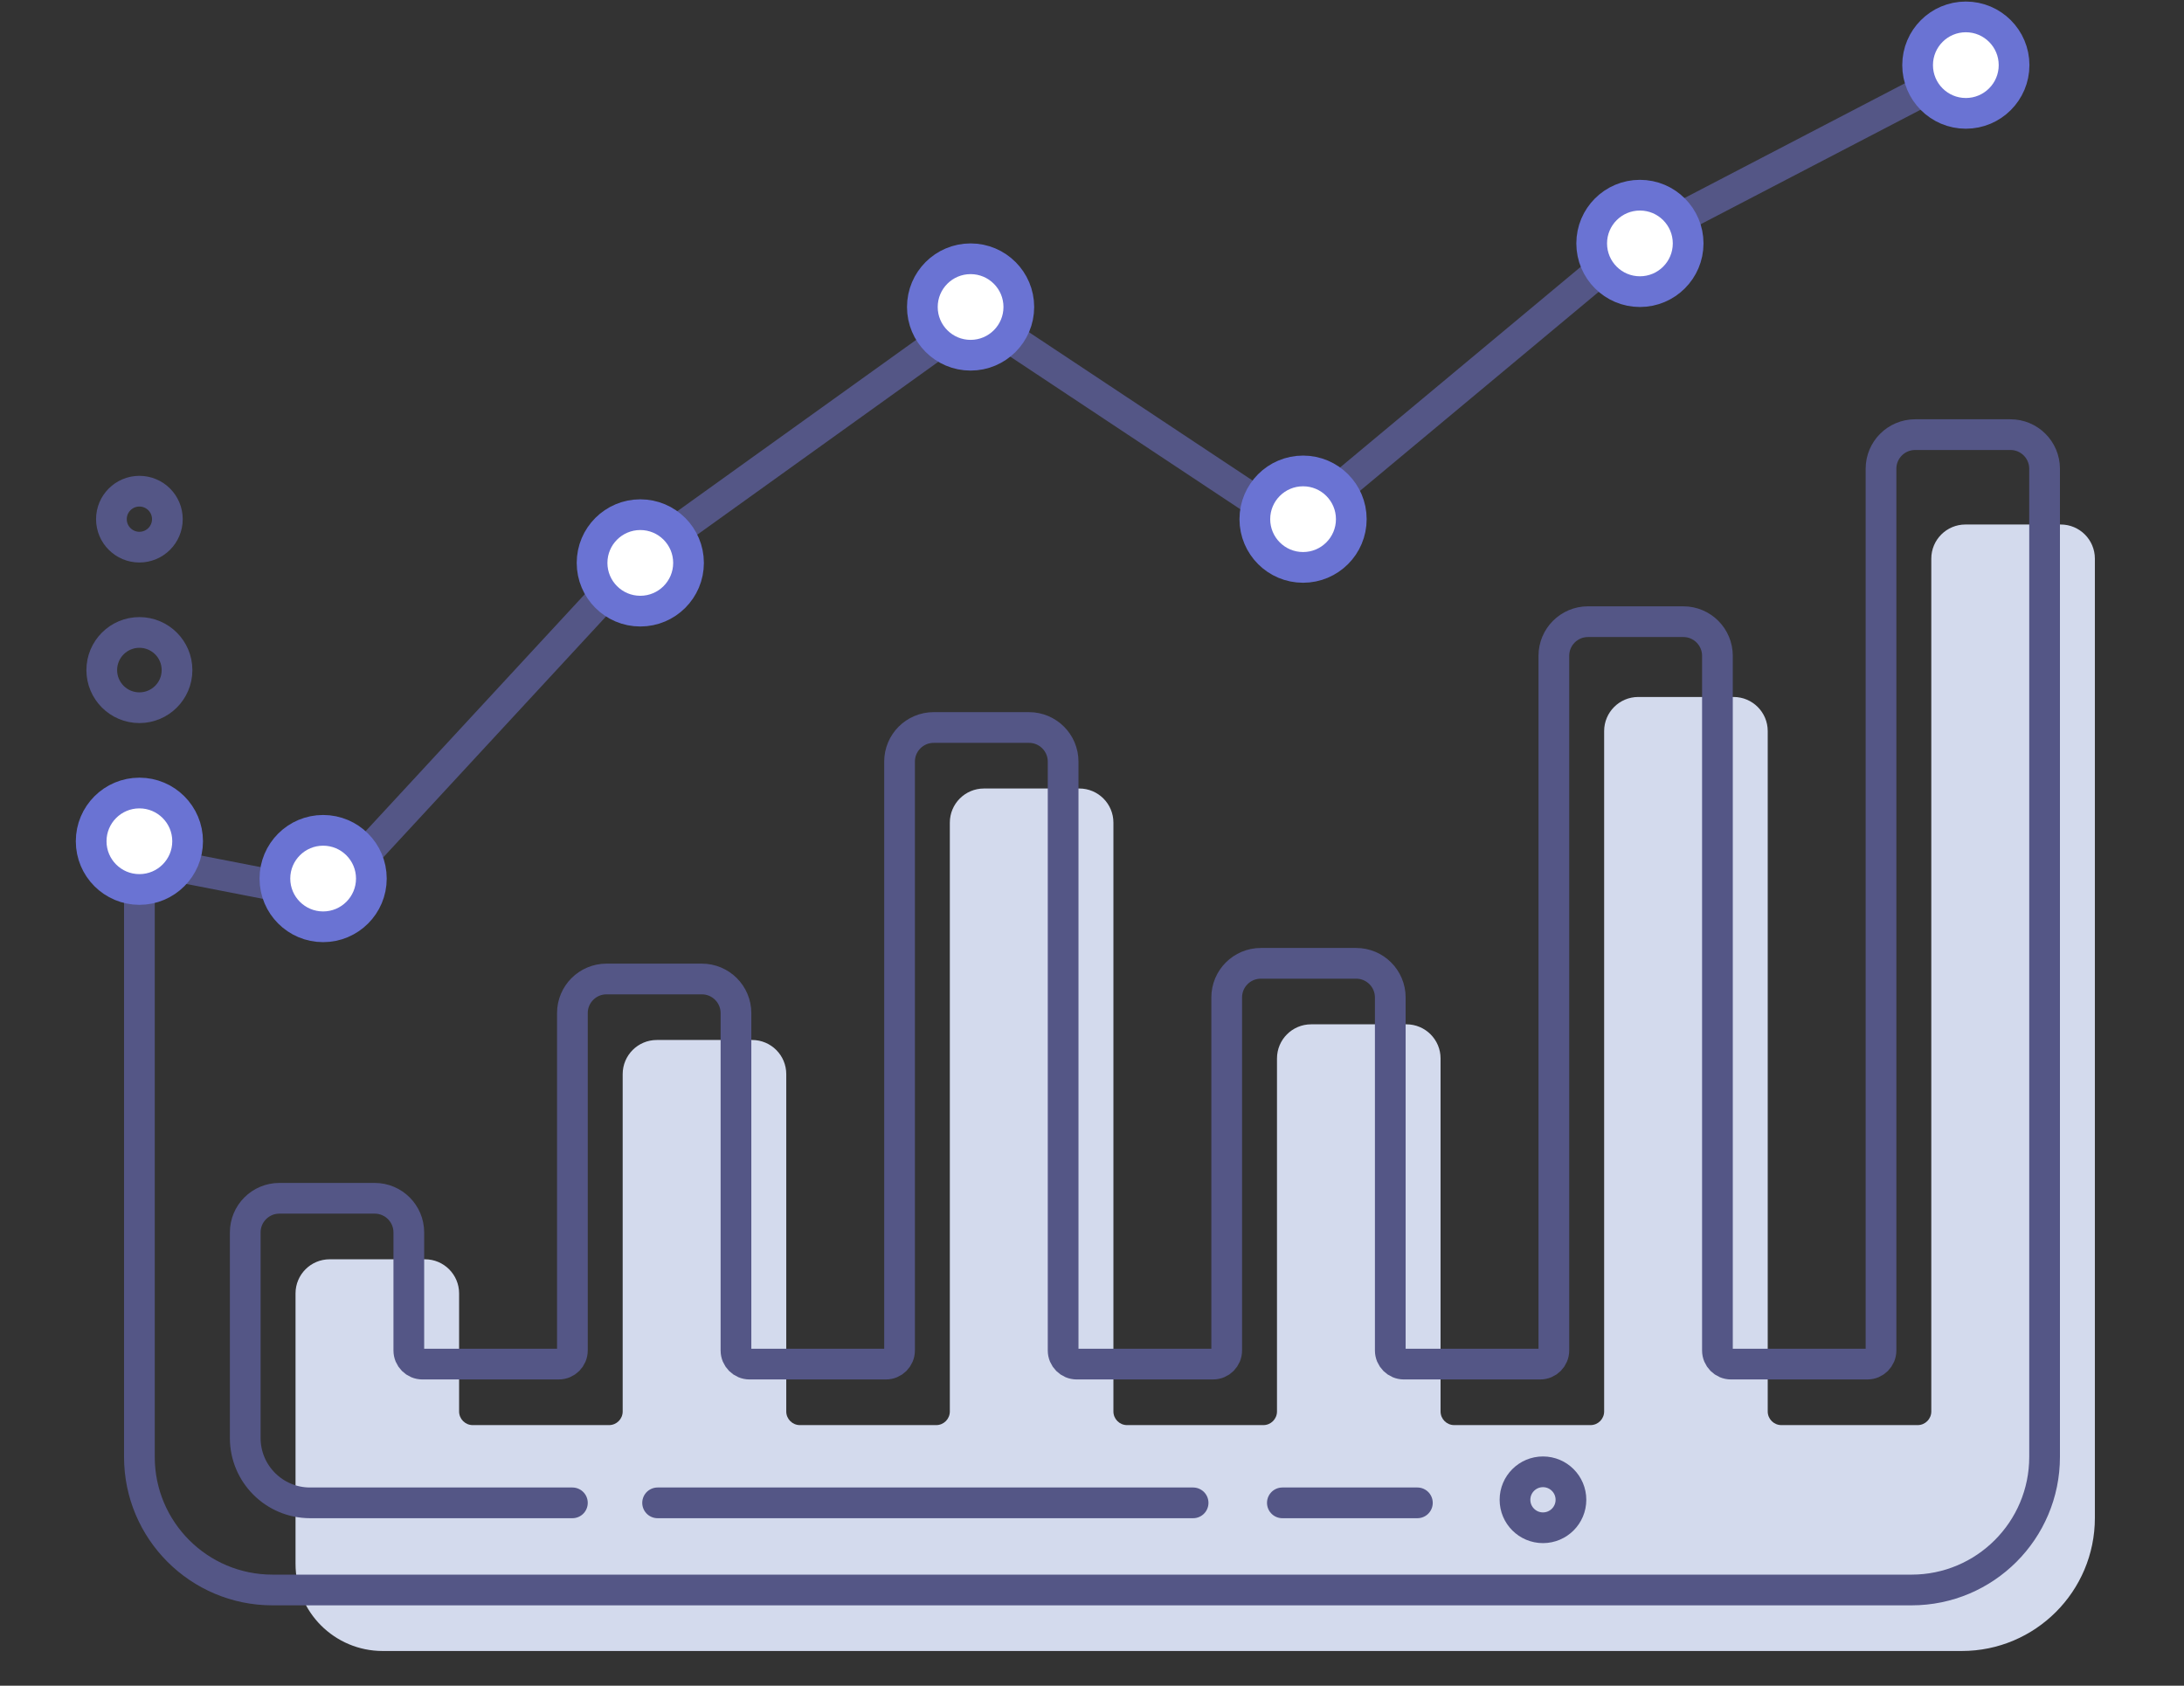<?xml version="1.0" encoding="UTF-8"?><svg id="a" xmlns="http://www.w3.org/2000/svg" viewBox="0 0 640 494"><rect x="0" y="0" width="640" height="494" fill="#333333" stroke="none"/><path d="m112.139,483.82h462.744c21.539,0,39-17.461,39-39V163.707c0-5.523-4.477-10-10-10h-27.935c-5.522,0-10,4.477-10,10v249.918c0,2.209-1.79,4-4,4h-39.934c-2.209,0-4-1.791-4-4v-199.377c0-5.523-4.477-10-10-10h-27.935c-5.523,0-10,4.477-10,10v199.377c0,2.209-1.791,4-4,4h-39.935c-2.209,0-4-1.791-4-4v-103.448c0-5.523-4.477-10-10-10h-27.934c-5.523,0-10,4.477-10,10v103.448c0,2.209-1.791,4-4,4h-39.935c-2.209,0-4-1.791-4-4v-172.555c0-5.523-4.477-10-10-10h-27.935c-5.523,0-10,4.477-10,10v172.556c0,2.209-1.791,4-4,4h-39.934c-2.21,0-4-1.791-4-4v-98.859c0-5.523-4.478-10-10-10h-27.935c-5.523,0-10,4.477-10,10v98.859c0,2.209-1.791,4-4,4h-39.935c-2.209,0-4-1.791-4-4v-34.593c0-5.523-4.477-10-10-10h-27.934c-5.523,0-10,4.477-10,10v79.252c.001,14.103,11.434,25.535,25.537,25.535Z" style="fill:#d3daed; stroke-width:0px;"/><path d="m167.735,440.408h-76.87c-10.493,0-19-8.507-19-19.001v-60.251c0-5.523,4.477-10,10-10h27.935c5.523,0,10,4.477,10,10v34.592c0,2.21,1.791,4,4,4h39.935c2.209,0,4-1.79,4-4v-98.858c0-5.523,4.477-10,10-10h27.934c5.523,0,10,4.477,10,10v98.858c0,2.21,1.791,4,4,4h39.935c2.209,0,4-1.79,4-4v-172.555c0-5.523,4.477-10,10-10h27.935c5.523,0,10,4.477,10,10v172.555c0,2.209,1.791,4,4,4h39.934c2.209,0,4-1.791,4-4v-103.448c0-5.523,4.477-10,10-10h27.935c5.523,0,10,4.477,10,10v103.448c0,2.209,1.791,4,4,4h39.935c2.209,0,4-1.791,4-4v-203.566c0-5.523,4.477-10,10-10h27.934c5.523,0,10,4.477,10,10v203.566c0,2.209,1.791,4,4,4h39.935c2.209,0,4-1.791,4-4V137.37c0-5.523,4.477-10,10-10h27.935c5.523,0,10,4.477,10,10v289.573c0,21.539-17.461,39-39,39H79.848c-21.539,0-39-17.461-39-39v-175.16l54.95,10.69,91.934-99.417,98.347-70.553,93.002,61.69,100.486-83.77,97.08-50.542M192.703,440.408h156.926m26.155,0h39.567" style="fill:none; stroke:#545686; stroke-linecap:round; stroke-width:9px;"/><circle cx="40.848" cy="246.527" r="14.133" style="fill:#fff; stroke:#6a73d3; stroke-width:9px;"/><circle cx="40.848" cy="196.367" r="11.027" style="fill:none; stroke:#545686; stroke-width:9px;"/><circle cx="40.848" cy="152.141" r="8.199" style="fill:none; stroke:#545686; stroke-width:9px;"/><circle cx="452.152" cy="439.51" r="8.199" style="fill:none; stroke:#545686; stroke-width:9px;"/><circle cx="94.691" cy="257.461" r="14.133" style="fill:#fff; stroke:#6a73d3; stroke-width:9px;"/><circle cx="187.633" cy="164.959" r="14.133" style="fill:#fff; stroke:#6a73d3; stroke-width:9px;"/><circle cx="284.422" cy="89.965" r="14.133" style="fill:#fff; stroke:#6a73d3; stroke-width:9px;"/><circle cx="381.852" cy="152.141" r="14.133" style="fill:#fff; stroke:#6a73d3; stroke-width:9px;"/><circle cx="480.562" cy="71.332" r="14.133" style="fill:#fff; stroke:#6a73d3; stroke-width:9px;"/><circle cx="576.07" cy="19.086" r="14.133" style="fill:#fff; stroke:#6a73d3; stroke-width:9px;"/></svg>